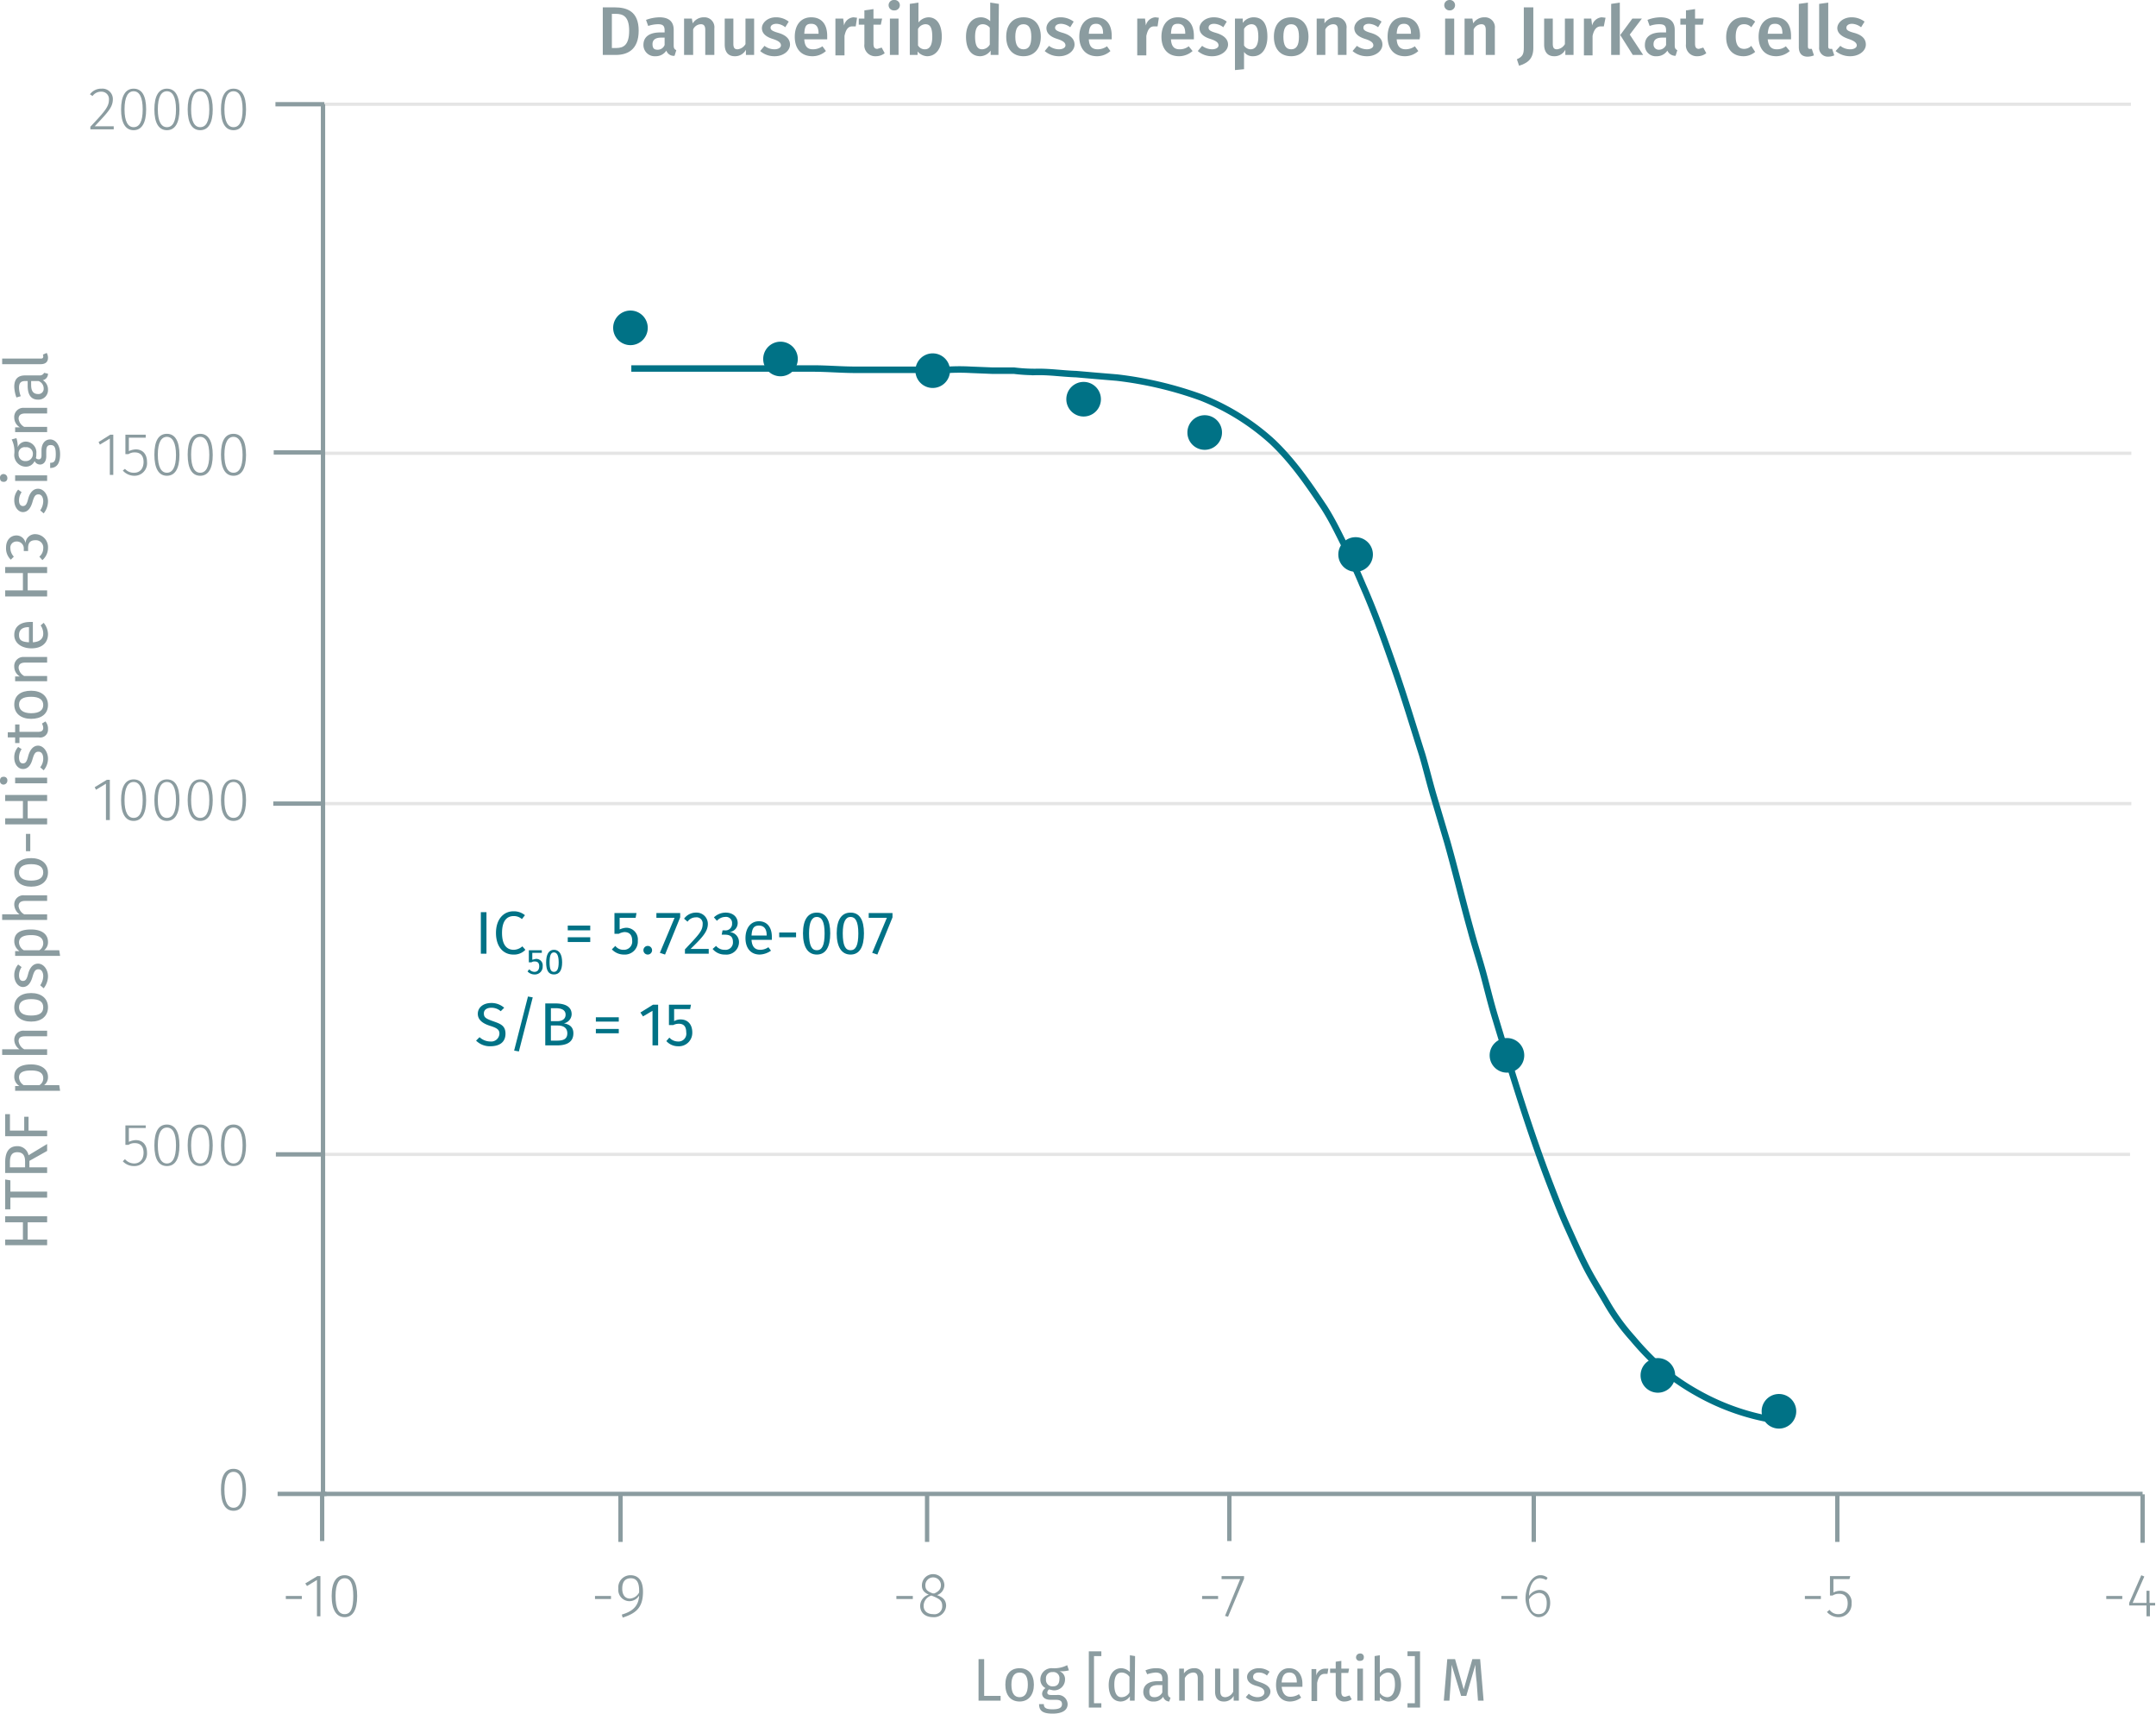 <svg xmlns="http://www.w3.org/2000/svg" xmlns:xlink="http://www.w3.org/1999/xlink" viewBox="0 0 498.6 396.2"><defs><symbol id="_1-deep-blue-circle" data-name="1-deep-blue-circle" viewBox="0 0 8 8"><path d="M8,4A4,4,0,1,1,4,0,4,4,0,0,1,8,4" fill="#007286"/></symbol></defs><title>assay-validation_histone-h3-phospho-s10-5</title><line x1="492.9" y1="185.8" x2="75" y2="185.8" fill="none" stroke="#e5e5e5" stroke-miterlimit="10" stroke-width="0.75"/><line x1="492.9" y1="104.8" x2="75" y2="104.8" fill="none" stroke="#e5e5e5" stroke-miterlimit="10" stroke-width="0.75"/><line x1="492.8" y1="24.1" x2="75" y2="24.1" fill="none" stroke="#e5e5e5" stroke-miterlimit="10" stroke-width="0.75"/><line x1="492.6" y1="266.9" x2="74.8" y2="266.9" fill="none" stroke="#e5e5e5" stroke-miterlimit="10" stroke-width="0.75"/><g style="isolation:isolate"><path d="M148.8,8.5c0,4.5-2.7,5.6-5.3,5.6h-3V3.1h2.7C146.1,3.1,148.8,4,148.8,8.5Zm-6.2,4h1c1.7,0,3-.7,3-4s-1.4-3.9-3.1-3.9h-.9Z" transform="translate(-1.1 -1.4)" fill="#8b9ca0"/><path d="M157.5,13l-.4,1.3a1.8,1.8,0,0,1-1.9-1.2,2.9,2.9,0,0,1-2.5,1.3,2.6,2.6,0,0,1-2.8-2.6c0-1.9,1.4-2.9,3.9-2.9h1V8.4c0-1.1-.5-1.4-1.5-1.4a7.4,7.4,0,0,0-2.3.4L150.5,6a9.4,9.4,0,0,1,3.1-.6c2.3,0,3.3,1.1,3.3,2.9v3.6C156.9,12.6,157.1,12.8,157.5,13Zm-2.7-1.2V10.1H154c-1.3,0-2,.5-2,1.5s.4,1.3,1.2,1.3A1.7,1.7,0,0,0,154.8,11.8Z" transform="translate(-1.1 -1.4)" fill="#8b9ca0"/><path d="M166.3,8v6.1h-2.1V8.3c0-1-.4-1.3-1-1.3a2,2,0,0,0-1.8,1.2v5.9h-2.1V5.7h1.8l.2,1.1a3,3,0,0,1,2.6-1.4A2.3,2.3,0,0,1,166.3,8Z" transform="translate(-1.1 -1.4)" fill="#8b9ca0"/><path d="M173.6,14.1V12.9a2.8,2.8,0,0,1-2.6,1.5c-1.5,0-2.3-1-2.3-2.7v-6h2v5.8c0,1,.3,1.3,1,1.3a2.4,2.4,0,0,0,1.8-1.2V5.7h2v8.4Z" transform="translate(-1.1 -1.4)" fill="#8b9ca0"/><path d="M183.5,6.4l-.8,1.3a3.4,3.4,0,0,0-2-.8c-.9,0-1.4.4-1.4.9s.4.8,1.8,1.2,2.7,1.2,2.7,2.7-1.6,2.7-3.5,2.7a5,5,0,0,1-3.4-1.2l1-1.2a3.8,3.8,0,0,0,2.3.8c.9,0,1.5-.4,1.5-.9s-.3-1-1.9-1.5-2.5-1.3-2.5-2.5,1.3-2.5,3.2-2.5A4.7,4.7,0,0,1,183.5,6.4Z" transform="translate(-1.1 -1.4)" fill="#8b9ca0"/><path d="M192.4,10.5h-5.3c.1,1.8.9,2.3,2,2.3a3.8,3.8,0,0,0,2.2-.7l.8,1.1a4.6,4.6,0,0,1-3.1,1.2c-2.7,0-4.1-1.8-4.1-4.5s1.4-4.5,3.8-4.5,3.7,1.6,3.7,4.3Zm-2-1.4c0-1.4-.5-2.2-1.7-2.2s-1.5.6-1.6,2.3h3.3Z" transform="translate(-1.1 -1.4)" fill="#8b9ca0"/><path d="M199.3,5.5l-.3,2h-.8c-1,0-1.5.8-1.8,2.2v4.5h-2.1V5.7h1.8l.2,1.6a2.4,2.4,0,0,1,2.2-1.9Z" transform="translate(-1.1 -1.4)" fill="#8b9ca0"/><path d="M203.6,14.4a2.5,2.5,0,0,1-2.6-2.8V7.1h-1.3V5.7H201V3.8l2.1-.3V5.7h2l-.3,1.4h-1.7v4.4c0,.9.3,1.2.9,1.2l1-.3.7,1.3A3.3,3.3,0,0,1,203.6,14.4Z" transform="translate(-1.1 -1.4)" fill="#8b9ca0"/><path d="M209.2,2.6a1.2,1.2,0,0,1-1.3,1.2,1.2,1.2,0,0,1-1.3-1.2,1.2,1.2,0,0,1,1.3-1.2A1.2,1.2,0,0,1,209.2,2.6Zm-2.3,11.5V5.7h2v8.4Z" transform="translate(-1.1 -1.4)" fill="#8b9ca0"/><path d="M218.9,9.9c0,2.6-1.3,4.5-3.4,4.5a3.1,3.1,0,0,1-2.2-1.1v.8h-1.8V2.3l2-.3V6.6a3.1,3.1,0,0,1,2.3-1.2C217.7,5.4,218.9,7,218.9,9.9Zm-2.2,0c0-2.3-.6-2.9-1.6-2.9a2,2,0,0,0-1.7,1.1v3.8a1.8,1.8,0,0,0,1.6.9C216,12.8,216.7,12,216.7,9.9Z" transform="translate(-1.1 -1.4)" fill="#8b9ca0"/><path d="M232,14.1h-1.8v-1a3.1,3.1,0,0,1-2.4,1.3c-2.2,0-3.3-1.8-3.3-4.5s1.3-4.5,3.5-4.5a3.1,3.1,0,0,1,2.1.9V2l2,.3Zm-2-2.4V7.8a2.1,2.1,0,0,0-1.6-.8c-1.1,0-1.8.8-1.8,2.9s.6,2.9,1.6,2.9A2.1,2.1,0,0,0,230,11.7Z" transform="translate(-1.1 -1.4)" fill="#8b9ca0"/><path d="M241.8,9.9c0,2.7-1.5,4.5-4,4.5s-4-1.7-4-4.5,1.5-4.5,4-4.5S241.8,7.1,241.8,9.9Zm-5.9,0c0,2,.7,2.9,1.9,2.9s1.8-.9,1.8-2.9S239,7,237.8,7,235.9,7.9,235.9,9.9Z" transform="translate(-1.1 -1.4)" fill="#8b9ca0"/><path d="M249.4,6.4l-.8,1.3a3.7,3.7,0,0,0-2.1-.8c-.9,0-1.4.4-1.4.9s.4.8,1.8,1.2,2.7,1.2,2.7,2.7-1.6,2.7-3.5,2.7a5,5,0,0,1-3.4-1.2l1-1.2a3.8,3.8,0,0,0,2.3.8c.9,0,1.5-.4,1.5-.9s-.3-1-1.9-1.5-2.5-1.3-2.5-2.5,1.3-2.5,3.2-2.5A5,5,0,0,1,249.4,6.4Z" transform="translate(-1.1 -1.4)" fill="#8b9ca0"/><path d="M258.2,10.5h-5.3c.1,1.8.9,2.3,2.1,2.3a3.7,3.7,0,0,0,2.1-.7l.8,1.1a4.6,4.6,0,0,1-3.1,1.2c-2.6,0-4.1-1.8-4.1-4.5s1.4-4.5,3.8-4.5,3.7,1.6,3.7,4.3Zm-2-1.4c0-1.4-.5-2.2-1.6-2.2s-1.6.6-1.7,2.3h3.3Z" transform="translate(-1.1 -1.4)" fill="#8b9ca0"/><path d="M269.1,5.5l-.3,2H268c-1,0-1.5.8-1.8,2.2v4.5h-2.1V5.7h1.8l.2,1.6a2.4,2.4,0,0,1,2.2-1.9Z" transform="translate(-1.1 -1.4)" fill="#8b9ca0"/><path d="M277.2,10.5h-5.3c.1,1.8.9,2.3,2,2.3a3.3,3.3,0,0,0,2.1-.7l.9,1.1a4.8,4.8,0,0,1-3.1,1.2c-2.7,0-4.1-1.8-4.1-4.5s1.4-4.5,3.8-4.5,3.7,1.6,3.7,4.3Zm-2-1.4c0-1.4-.5-2.2-1.7-2.2s-1.5.6-1.6,2.3h3.3Z" transform="translate(-1.1 -1.4)" fill="#8b9ca0"/><path d="M284.8,6.4,284,7.7a3.7,3.7,0,0,0-2.1-.8c-.9,0-1.3.4-1.3.9s.3.8,1.7,1.2,2.8,1.2,2.8,2.7-1.7,2.7-3.6,2.7a5,5,0,0,1-3.4-1.2l1-1.2a4,4,0,0,0,2.3.8c.9,0,1.5-.4,1.5-.9s-.3-1-1.9-1.5-2.5-1.3-2.5-2.5,1.3-2.5,3.3-2.5A4.9,4.9,0,0,1,284.8,6.4Z" transform="translate(-1.1 -1.4)" fill="#8b9ca0"/><path d="M294.2,9.9c0,2.6-1.2,4.5-3.3,4.5a2.4,2.4,0,0,1-2.1-1v4l-2.1.2V5.7h1.8v1a3.1,3.1,0,0,1,2.5-1.3C293.3,5.4,294.2,7.2,294.2,9.9Zm-2.1,0c0-2.2-.6-2.9-1.6-2.9a2,2,0,0,0-1.7,1.1v3.8a1.8,1.8,0,0,0,1.5.9C291.4,12.8,292.1,11.9,292.1,9.9Z" transform="translate(-1.1 -1.4)" fill="#8b9ca0"/><path d="M303.7,9.9c0,2.7-1.5,4.5-4,4.5s-4-1.7-4-4.5,1.5-4.5,4-4.5S303.7,7.1,303.7,9.9Zm-5.8,0c0,2,.6,2.9,1.8,2.9s1.8-.9,1.8-2.9S300.9,7,299.7,7,297.9,7.9,297.9,9.9Z" transform="translate(-1.1 -1.4)" fill="#8b9ca0"/><path d="M312.5,8v6.1h-2V8.3c0-1-.4-1.3-1.1-1.3a2.1,2.1,0,0,0-1.8,1.2v5.9h-2V5.7h1.8V6.8a3.1,3.1,0,0,1,2.6-1.4A2.3,2.3,0,0,1,312.5,8Z" transform="translate(-1.1 -1.4)" fill="#8b9ca0"/><path d="M320.6,6.4l-.8,1.3a3.7,3.7,0,0,0-2.1-.8c-.9,0-1.3.4-1.3.9s.3.8,1.7,1.2,2.7,1.2,2.7,2.7-1.6,2.7-3.5,2.7a5,5,0,0,1-3.4-1.2l1-1.2a4,4,0,0,0,2.3.8c.9,0,1.5-.4,1.5-.9s-.3-1-1.9-1.5-2.5-1.3-2.5-2.5,1.3-2.5,3.3-2.5A4.9,4.9,0,0,1,320.6,6.4Z" transform="translate(-1.1 -1.4)" fill="#8b9ca0"/><path d="M329.4,10.5h-5.3c.1,1.8,1,2.3,2.1,2.3a3.7,3.7,0,0,0,2.1-.7l.8,1.1a4.6,4.6,0,0,1-3.1,1.2c-2.6,0-4-1.8-4-4.5s1.3-4.5,3.7-4.5,3.8,1.6,3.8,4.3C329.5,10,329.4,10.3,329.4,10.5Zm-2-1.4c0-1.4-.5-2.2-1.6-2.2s-1.6.6-1.7,2.3h3.3Z" transform="translate(-1.1 -1.4)" fill="#8b9ca0"/><path d="M337.6,2.6a1.2,1.2,0,0,1-1.3,1.2,1.2,1.2,0,0,1-1.2-1.2,1.2,1.2,0,0,1,1.2-1.2A1.2,1.2,0,0,1,337.6,2.6Zm-2.3,11.5V5.7h2.1v8.4Z" transform="translate(-1.1 -1.4)" fill="#8b9ca0"/><path d="M346.8,8v6.1h-2.1V8.3c0-1-.4-1.3-1-1.3a2,2,0,0,0-1.8,1.2v5.9h-2.1V5.7h1.8l.2,1.1a3,3,0,0,1,2.6-1.4A2.3,2.3,0,0,1,346.8,8Z" transform="translate(-1.1 -1.4)" fill="#8b9ca0"/><path d="M352.4,16.6l-.5-1.5c1.4-.6,1.6-1.3,1.6-2.7V3.1h2.2v9.4C355.7,15.1,354.3,16,352.4,16.6Z" transform="translate(-1.1 -1.4)" fill="#8b9ca0"/><path d="M363.1,14.1V12.9a2.8,2.8,0,0,1-2.6,1.5c-1.5,0-2.3-1-2.3-2.7v-6h2v5.8c0,1,.3,1.3,1,1.3a2.4,2.4,0,0,0,1.8-1.2V5.7h2v8.4Z" transform="translate(-1.1 -1.4)" fill="#8b9ca0"/><path d="M372.4,5.5l-.4,2h-.7c-1,0-1.6.8-1.9,2.2v4.5h-2V5.7h1.7l.2,1.6a2.5,2.5,0,0,1,2.2-1.9Z" transform="translate(-1.1 -1.4)" fill="#8b9ca0"/><path d="M373.7,14.1V2.3l2-.3V14.1Zm7.4,0h-2.4l-2.9-4.6,2.8-3.8h2.2L378,9.4Z" transform="translate(-1.1 -1.4)" fill="#8b9ca0"/><path d="M389,13l-.4,1.3a2,2,0,0,1-1.9-1.2,2.9,2.9,0,0,1-2.5,1.3,2.5,2.5,0,0,1-2.7-2.6c0-1.9,1.4-2.9,3.8-2.9h1.1V8.4c0-1.1-.5-1.4-1.6-1.4a6.4,6.4,0,0,0-2.2.4L382.1,6a8.4,8.4,0,0,1,3-.6c2.3,0,3.3,1.1,3.3,2.9v3.6C388.4,12.6,388.6,12.8,389,13Zm-2.6-1.2V10.1h-.9c-1.3,0-2,.5-2,1.5a1.2,1.2,0,0,0,1.2,1.3A1.8,1.8,0,0,0,386.4,11.8Z" transform="translate(-1.1 -1.4)" fill="#8b9ca0"/><path d="M393.6,14.4a2.5,2.5,0,0,1-2.6-2.8V7.1h-1.3V5.7H391V3.8l2.1-.3V5.7h2l-.2,1.4h-1.8v4.4c0,.9.3,1.2.9,1.2l1-.3.7,1.3A3.3,3.3,0,0,1,393.6,14.4Z" transform="translate(-1.1 -1.4)" fill="#8b9ca0"/><path d="M407,6.4l-.9,1.3a2.2,2.2,0,0,0-1.7-.7c-1.2,0-1.9.9-1.9,2.9s.8,2.8,1.9,2.8a2.3,2.3,0,0,0,1.7-.7l.9,1.4a4.1,4.1,0,0,1-2.7,1c-2.5,0-4-1.7-4-4.4s1.5-4.6,4-4.6A3.8,3.8,0,0,1,407,6.4Z" transform="translate(-1.1 -1.4)" fill="#8b9ca0"/><path d="M415.3,10.5h-5.4c.2,1.8,1,2.3,2.1,2.3a3.3,3.3,0,0,0,2.1-.7l.9,1.1a4.8,4.8,0,0,1-3.1,1.2c-2.7,0-4.1-1.8-4.1-4.5s1.4-4.5,3.8-4.5,3.7,1.6,3.7,4.3Zm-2-1.4c0-1.4-.5-2.2-1.7-2.2s-1.5.6-1.7,2.3h3.4Z" transform="translate(-1.1 -1.4)" fill="#8b9ca0"/><path d="M419.6,12.7h.5l.5,1.5a4,4,0,0,1-1.5.3c-1.3,0-2-.8-2-2.2V2.3l2.1-.3V12.1C419.2,12.5,419.3,12.7,419.6,12.7Z" transform="translate(-1.1 -1.4)" fill="#8b9ca0"/><path d="M424.4,12.7h.4l.5,1.5a3.7,3.7,0,0,1-1.5.3,2,2,0,0,1-2-2.2V2.3l2.1-.3V12.1C423.9,12.5,424,12.7,424.4,12.7Z" transform="translate(-1.1 -1.4)" fill="#8b9ca0"/><path d="M432.3,6.4l-.8,1.3a3.7,3.7,0,0,0-2.1-.8c-.8,0-1.3.4-1.3.9s.3.8,1.8,1.2,2.7,1.2,2.7,2.7-1.6,2.7-3.6,2.7a5.2,5.2,0,0,1-3.4-1.2l1.1-1.2a3.6,3.6,0,0,0,2.3.8c.9,0,1.5-.4,1.5-.9s-.4-1-1.9-1.5S426,9.1,426,7.9s1.3-2.5,3.3-2.5A4.9,4.9,0,0,1,432.3,6.4Z" transform="translate(-1.1 -1.4)" fill="#8b9ca0"/></g><g style="isolation:isolate"><path d="M70.9,370.4v.7H67.2v-.7Z" transform="translate(-1.1 -1.4)" fill="#8b9ca0"/><path d="M74.4,375.1v-8.4l-2.3,1.4-.4-.6,2.8-1.7h.7v9.3Z" transform="translate(-1.1 -1.4)" fill="#8b9ca0"/><path d="M83.7,370.4c0,3.2-1,4.9-2.9,4.9s-3-1.7-3-4.9,1.1-4.8,3-4.8S83.7,367.3,83.7,370.4Zm-5,0c0,2.9.7,4.2,2.1,4.2s2-1.3,2-4.2-.7-4.1-2-4.1S78.7,367.6,78.7,370.4Z" transform="translate(-1.1 -1.4)" fill="#8b9ca0"/></g><g style="isolation:isolate"><path d="M142.4,370.4v.7h-3.7v-.7Z" transform="translate(-1.1 -1.4)" fill="#8b9ca0"/><path d="M149.8,369.4c0,3.7-1.6,5-4.7,6l-.2-.7c2.4-.7,3.9-1.9,4-4.4a2.6,2.6,0,0,1-2.3,1.3,2.6,2.6,0,0,1-2.5-2.9,2.8,2.8,0,0,1,2.8-3.1C148.9,365.6,149.8,367.1,149.8,369.4Zm-.9.2c.1-2.2-.5-3.3-1.9-3.3s-2,.9-2,2.4.7,2.3,1.8,2.3A2.6,2.6,0,0,0,148.9,369.6Z" transform="translate(-1.1 -1.4)" fill="#8b9ca0"/></g><g style="isolation:isolate"><path d="M212.2,370.4v.7h-3.8v-.7Z" transform="translate(-1.1 -1.4)" fill="#8b9ca0"/><path d="M219.9,372.7a2.8,2.8,0,0,1-3,2.6c-1.9,0-3-1.1-3-2.6a2.7,2.7,0,0,1,2-2.6c-1.1-.5-1.6-1.1-1.6-2.1a2.6,2.6,0,0,1,5.2-.1,2.5,2.5,0,0,1-1.7,2.3C219.2,370.7,219.9,371.4,219.9,372.7Zm-.9,0c0-1.2-.6-1.6-2-2.2l-.5-.2a2.5,2.5,0,0,0-1.8,2.4c0,1.2.9,1.9,2.2,1.9A1.8,1.8,0,0,0,219,372.7Zm-2.2-2.9h.4c1.1-.5,1.5-1.1,1.5-1.9a1.8,1.8,0,0,0-3.6,0C215.1,368.9,215.5,369.3,216.8,369.8Z" transform="translate(-1.1 -1.4)" fill="#8b9ca0"/></g><g style="isolation:isolate"><path d="M282.8,370.4v.7h-3.7v-.7Z" transform="translate(-1.1 -1.4)" fill="#8b9ca0"/><path d="M285.1,375.2l-.7-.2,3.5-8.5h-4.3v-.7h5.2v.6Z" transform="translate(-1.1 -1.4)" fill="#8b9ca0"/></g><g style="isolation:isolate"><path d="M352,370.4v.7h-3.7v-.7Z" transform="translate(-1.1 -1.4)" fill="#8b9ca0"/><path d="M359.6,372c0,2-1.2,3.3-2.7,3.3s-3-2-3-4.4,1.3-5.3,3.4-5.3a2.5,2.5,0,0,1,1.7.6l-.3.5a3.7,3.7,0,0,0-1.4-.4c-1.6,0-2.5,1.7-2.6,4.1a3,3,0,0,1,2.4-1.4C358.5,369,359.6,370,359.6,372Zm-.8,0c0-1.6-.8-2.3-1.8-2.3a2.9,2.9,0,0,0-2.3,1.5c.1,2.1.7,3.4,2.2,3.4S358.8,373.5,358.8,372Z" transform="translate(-1.1 -1.4)" fill="#8b9ca0"/></g><g style="isolation:isolate"><path d="M422.2,370.4v.7h-3.7v-.7Z" transform="translate(-1.1 -1.4)" fill="#8b9ca0"/><path d="M425.1,366.5v3.1a3.4,3.4,0,0,1,1.6-.4,2.6,2.6,0,0,1,2.6,2.9,3,3,0,0,1-3,3.2,3.6,3.6,0,0,1-2.7-1.2l.6-.5a2.4,2.4,0,0,0,2.1,1c1.3,0,2.1-1,2.1-2.5s-.8-2.2-1.9-2.2a2.7,2.7,0,0,0-1.6.4h-.6v-4.5H429l-.2.7Z" transform="translate(-1.1 -1.4)" fill="#8b9ca0"/></g><g style="isolation:isolate"><path d="M491.9,370.4v.7h-3.7v-.7Z" transform="translate(-1.1 -1.4)" fill="#8b9ca0"/><path d="M498.3,372.6v2.5h-.8v-2.5h-4V372l2.8-6.4.7.3-2.7,6.1h3.2v-2.8h.7V372h1.3v.6Z" transform="translate(-1.1 -1.4)" fill="#8b9ca0"/></g><g style="isolation:isolate"><path d="M58,345.8c0,3.2-1,4.9-2.9,4.9s-2.9-1.7-2.9-4.9,1-4.8,2.9-4.8S58,342.7,58,345.8Zm-5,0c0,2.9.8,4.2,2.1,4.2s2.1-1.3,2.1-4.2-.8-4.1-2.1-4.1S53,343,53,345.8Z" transform="translate(-1.1 -1.4)" fill="#8b9ca0"/></g><g style="isolation:isolate"><path d="M30.9,262.2v3.2a4.2,4.2,0,0,1,1.6-.4c1.6,0,2.6,1.1,2.6,2.9a2.9,2.9,0,0,1-3,3.1,3.5,3.5,0,0,1-2.6-1.1l.5-.5a2.8,2.8,0,0,0,2.1,1c1.4,0,2.2-1,2.2-2.5s-.8-2.2-2-2.2a2.6,2.6,0,0,0-1.5.4h-.7v-4.5h4.7v.6Z" transform="translate(-1.1 -1.4)" fill="#8b9ca0"/><path d="M42.6,266.2c0,3.2-1,4.8-2.9,4.8s-2.9-1.6-2.9-4.8,1-4.8,2.9-4.8S42.6,263.1,42.6,266.2Zm-5,0c0,2.9.8,4.2,2.1,4.2s2.1-1.3,2.1-4.2-.8-4.1-2.1-4.1S37.6,263.4,37.6,266.2Z" transform="translate(-1.1 -1.4)" fill="#8b9ca0"/><path d="M50.3,266.2c0,3.2-1,4.8-2.9,4.8s-2.9-1.6-2.9-4.8,1-4.8,2.9-4.8S50.3,263.1,50.3,266.2Zm-5,0c0,2.9.8,4.2,2.1,4.2s2.1-1.3,2.1-4.2-.8-4.1-2.1-4.1S45.3,263.4,45.3,266.2Z" transform="translate(-1.1 -1.4)" fill="#8b9ca0"/><path d="M58,266.2c0,3.2-1,4.8-2.9,4.8s-2.9-1.6-2.9-4.8,1-4.8,2.9-4.8S58,263.1,58,266.2Zm-5,0c0,2.9.8,4.2,2.1,4.2s2.1-1.3,2.1-4.2-.8-4.1-2.1-4.1S53,263.4,53,266.2Z" transform="translate(-1.1 -1.4)" fill="#8b9ca0"/></g><g style="isolation:isolate"><path d="M25.6,191v-8.4L23.3,184l-.3-.6,2.8-1.7h.7V191Z" transform="translate(-1.1 -1.4)" fill="#8b9ca0"/><path d="M34.9,186.4c0,3.1-1,4.8-2.9,4.8s-2.9-1.7-2.9-4.8,1-4.8,2.9-4.8S34.9,183.2,34.9,186.4Zm-5,0c0,2.8.8,4.1,2.1,4.1s2.1-1.2,2.1-4.1-.8-4.2-2.1-4.2S29.9,183.5,29.9,186.4Z" transform="translate(-1.1 -1.4)" fill="#8b9ca0"/><path d="M42.6,186.4c0,3.1-1,4.8-2.9,4.8s-2.9-1.7-2.9-4.8,1-4.8,2.9-4.8S42.6,183.2,42.6,186.4Zm-5,0c0,2.8.8,4.1,2.1,4.1s2.1-1.2,2.1-4.1-.8-4.2-2.1-4.2S37.6,183.5,37.6,186.4Z" transform="translate(-1.1 -1.4)" fill="#8b9ca0"/><path d="M50.3,186.4c0,3.1-1,4.8-2.9,4.8s-2.9-1.7-2.9-4.8,1-4.8,2.9-4.8S50.3,183.2,50.3,186.4Zm-5,0c0,2.8.8,4.1,2.1,4.1s2.1-1.2,2.1-4.1-.8-4.2-2.1-4.2S45.3,183.5,45.3,186.4Z" transform="translate(-1.1 -1.4)" fill="#8b9ca0"/><path d="M58,186.4c0,3.1-1,4.8-2.9,4.8s-2.9-1.7-2.9-4.8,1-4.8,2.9-4.8S58,183.2,58,186.4Zm-5,0c0,2.8.8,4.1,2.1,4.1s2.1-1.2,2.1-4.1-.8-4.2-2.1-4.2S53,183.5,53,186.4Z" transform="translate(-1.1 -1.4)" fill="#8b9ca0"/></g><g style="isolation:isolate"><path d="M26.5,111.2v-8.4l-2.3,1.4-.3-.6,2.7-1.7h.7v9.3Z" transform="translate(-1.1 -1.4)" fill="#8b9ca0"/><path d="M30.9,102.6v3.1a4.2,4.2,0,0,1,1.6-.4c1.6,0,2.6,1.1,2.6,2.9a2.9,2.9,0,0,1-3,3.2,3.6,3.6,0,0,1-2.6-1.2l.5-.4a2.7,2.7,0,0,0,2.1.9c1.4,0,2.2-1,2.2-2.5s-.8-2.2-2-2.2a2.6,2.6,0,0,0-1.5.4h-.7v-4.5h4.7v.7Z" transform="translate(-1.1 -1.4)" fill="#8b9ca0"/><path d="M42.6,106.6c0,3.1-1,4.8-2.9,4.8s-2.9-1.7-2.9-4.9,1-4.8,2.9-4.8S42.6,103.4,42.6,106.6Zm-5-.1c0,2.9.8,4.2,2.1,4.2s2.1-1.3,2.1-4.1-.8-4.2-2.1-4.2S37.6,103.7,37.6,106.5Z" transform="translate(-1.1 -1.4)" fill="#8b9ca0"/><path d="M50.3,106.6c0,3.1-1,4.8-2.9,4.8s-2.9-1.7-2.9-4.9,1-4.8,2.9-4.8S50.3,103.4,50.3,106.6Zm-5-.1c0,2.9.8,4.2,2.1,4.2s2.1-1.3,2.1-4.1-.8-4.2-2.1-4.2S45.3,103.7,45.3,106.5Z" transform="translate(-1.1 -1.4)" fill="#8b9ca0"/><path d="M58,106.6c0,3.1-1,4.8-2.9,4.8s-2.9-1.7-2.9-4.9,1-4.8,2.9-4.8S58,103.4,58,106.6Zm-5-.1c0,2.9.8,4.2,2.1,4.2s2.1-1.3,2.1-4.1-.8-4.2-2.1-4.2S53,103.7,53,106.5Z" transform="translate(-1.1 -1.4)" fill="#8b9ca0"/></g><g style="isolation:isolate"><path d="M27.2,24.3c0,1.9-1.1,3-4.2,6.3h4.4v.7H22v-.6c3.5-3.7,4.3-4.7,4.3-6.3a1.7,1.7,0,0,0-1.7-1.8,2.4,2.4,0,0,0-2.1,1l-.6-.4a3.2,3.2,0,0,1,2.7-1.3A2.4,2.4,0,0,1,27.2,24.3Z" transform="translate(-1.1 -1.4)" fill="#8b9ca0"/><path d="M34.9,26.7c0,3.1-1,4.8-2.9,4.8s-2.9-1.7-2.9-4.8,1-4.8,2.9-4.8S34.9,23.5,34.9,26.7Zm-5,0c0,2.8.8,4.1,2.1,4.1s2.1-1.2,2.1-4.1-.8-4.2-2.1-4.2S29.9,23.8,29.9,26.7Z" transform="translate(-1.1 -1.4)" fill="#8b9ca0"/><path d="M42.6,26.7c0,3.1-1,4.8-2.9,4.8s-2.9-1.7-2.9-4.8,1-4.8,2.9-4.8S42.6,23.5,42.6,26.7Zm-5,0c0,2.8.8,4.1,2.1,4.1s2.1-1.2,2.1-4.1-.8-4.2-2.1-4.2S37.6,23.8,37.6,26.7Z" transform="translate(-1.1 -1.4)" fill="#8b9ca0"/><path d="M50.3,26.7c0,3.1-1,4.8-2.9,4.8s-2.9-1.7-2.9-4.8,1-4.8,2.9-4.8S50.3,23.5,50.3,26.7Zm-5,0c0,2.8.8,4.1,2.1,4.1s2.1-1.2,2.1-4.1-.8-4.2-2.1-4.2S45.3,23.8,45.3,26.7Z" transform="translate(-1.1 -1.4)" fill="#8b9ca0"/><path d="M58,26.7c0,3.1-1,4.8-2.9,4.8s-2.9-1.7-2.9-4.8,1-4.8,2.9-4.8S58,23.5,58,26.7Zm-5,0c0,2.8.8,4.1,2.1,4.1s2.1-1.2,2.1-4.1-.8-4.2-2.1-4.2S53,23.8,53,26.7Z" transform="translate(-1.1 -1.4)" fill="#8b9ca0"/></g><path d="M412.6,329.9a53.6,53.6,0,0,1-18.9-6.4,55,55,0,0,1-8.1-5.5,66.2,66.2,0,0,1-6.9-7.1,48.5,48.5,0,0,1-5.8-7.9c-1.6-2.8-3.4-5.6-4.9-8.5s-3-6.3-4.4-9.4-2.6-6.2-3.8-9.3c-5-12.9-9-26.2-13-39.4-1-3.3-1.8-6.7-2.7-10s-2-6.6-2.9-10c-1.9-6.8-3.5-13.6-5.4-20.3l-3-10.1c-1-3.3-1.8-6.7-2.8-10.1-2.1-6.6-4.1-13.3-6.4-19.9s-4.6-13.1-7.4-19.4c-1.3-3.1-2.7-6.2-4.2-9.2s-2.9-5.9-4.7-8.7c-3.6-5.4-7.3-10.8-12.1-15.3a53.7,53.7,0,0,0-16.3-10.1,86.5,86.5,0,0,0-19.5-4.6l-4.8-.4-4.6-.4c-3.2-.1-6.3-.6-9.5-.5a39.1,39.1,0,0,1-4.9-.3h-5l-5-.2a45.1,45.1,0,0,0-5.2,0H199c-3.3,0-6.6-.3-9.9-.3h-42" transform="translate(-1.1 -1.4)" fill="none" stroke="#007286" stroke-miterlimit="10" stroke-width="1.5"/><g style="isolation:isolate"><path d="M112.3,221.9v-9.6h1.3v9.6Z" transform="translate(-1.1 -1.4)" fill="#007286"/><path d="M122.5,213l-.7.9a2.8,2.8,0,0,0-1.9-.7c-1.5,0-2.7,1-2.7,3.9s1.2,3.9,2.7,3.9a3.1,3.1,0,0,0,2-.8l.7.8a3.6,3.6,0,0,1-2.8,1.1c-2.3,0-4-1.8-4-5s1.8-5,4-5A4,4,0,0,1,122.5,213Z" transform="translate(-1.1 -1.4)" fill="#007286"/></g><g style="isolation:isolate"><path d="M124.2,221.7v1.6l.8-.2a1.5,1.5,0,0,1,1.6,1.7,1.8,1.8,0,0,1-1.9,1.9,2.2,2.2,0,0,1-1.6-.7l.4-.5a1.6,1.6,0,0,0,1.2.6c.7,0,1.1-.5,1.1-1.3s-.4-1.1-1-1.1a1.2,1.2,0,0,0-.8.2h-.6v-2.8h3v.6Z" transform="translate(-1.1 -1.4)" fill="#007286"/><path d="M131.1,223.9c0,1.8-.6,2.8-1.9,2.8s-1.8-1-1.8-2.8.6-2.9,1.8-2.9S131.1,222,131.1,223.9Zm-2.9,0c0,1.6.3,2.2,1,2.2s1.1-.6,1.1-2.2-.4-2.3-1.1-2.3S128.2,222.3,128.2,223.9Z" transform="translate(-1.1 -1.4)" fill="#007286"/></g><g style="isolation:isolate"><path d="M137.6,215.4v1.1h-5.2v-1.1Zm0,2.7v1.1h-5.2v-1.1Z" transform="translate(-1.1 -1.4)" fill="#007286"/><path d="M144.4,213.6v2.7a4.2,4.2,0,0,1,1.5-.4,2.7,2.7,0,0,1,2.7,3,3,3,0,0,1-3.2,3.2,3.8,3.8,0,0,1-2.8-1.2l.8-.8a2.3,2.3,0,0,0,1.9.9,1.9,1.9,0,0,0,2-2.1c0-1.5-.8-2-1.8-2a3.3,3.3,0,0,0-1.3.4h-1v-4.8h5.1l-.2,1.1Z" transform="translate(-1.1 -1.4)" fill="#007286"/><path d="M151.9,221.1a1,1,0,0,1-2,0,1,1,0,0,1,2,0Z" transform="translate(-1.1 -1.4)" fill="#007286"/><path d="M154.9,222.1l-1.2-.4,3.4-8.1h-4.2v-1.1h5.5v1Z" transform="translate(-1.1 -1.4)" fill="#007286"/><path d="M164.8,215c0,1.7-1.1,3-4,5.8H165v1.1h-5.5v-1c3.3-3.5,4.1-4.3,4.1-5.9a1.4,1.4,0,0,0-1.6-1.5,2.3,2.3,0,0,0-1.9,1l-.8-.7a3.4,3.4,0,0,1,2.8-1.4A2.6,2.6,0,0,1,164.8,215Z" transform="translate(-1.1 -1.4)" fill="#007286"/><path d="M171.7,214.8a2.1,2.1,0,0,1-1.9,2.1,2.3,2.3,0,0,1,2.2,2.3,2.9,2.9,0,0,1-3.2,2.9,3.6,3.6,0,0,1-2.9-1.3l.8-.7a2.5,2.5,0,0,0,2,.9,1.7,1.7,0,0,0,1.9-1.8c0-1.3-.7-1.7-1.9-1.7H168l.2-1h.5a1.5,1.5,0,0,0,1.7-1.6,1.4,1.4,0,0,0-1.6-1.5,2.6,2.6,0,0,0-1.9.9l-.7-.8a4,4,0,0,1,2.7-1.1C170.7,212.4,171.7,213.5,171.7,214.8Z" transform="translate(-1.1 -1.4)" fill="#007286"/><path d="M179.6,218.7h-4.7c.1,1.7.9,2.3,2,2.3a3.3,3.3,0,0,0,1.9-.6l.6.8a4.8,4.8,0,0,1-2.6.9c-2.1,0-3.3-1.5-3.3-3.8s1.2-3.9,3.1-3.9,3,1.4,3,3.6Zm-1.2-1.1c0-1.4-.6-2.2-1.8-2.2s-1.6.7-1.7,2.3h3.5Z" transform="translate(-1.1 -1.4)" fill="#007286"/><path d="M185.2,217v1.1h-3.9V217Z" transform="translate(-1.1 -1.4)" fill="#007286"/><path d="M193.1,217.2c0,3.1-1,4.9-3.1,4.9s-3.2-1.8-3.2-4.9,1.1-4.8,3.2-4.8S193.1,214.1,193.1,217.2Zm-4.9,0c0,2.8.6,3.9,1.8,3.9s1.8-1.1,1.8-3.9-.7-3.8-1.8-3.8S188.2,214.5,188.2,217.2Z" transform="translate(-1.1 -1.4)" fill="#007286"/><path d="M200.9,217.2c0,3.1-1,4.9-3.1,4.9s-3.2-1.8-3.2-4.9,1.1-4.8,3.2-4.8S200.9,214.1,200.9,217.2Zm-4.9,0c0,2.8.6,3.9,1.8,3.9s1.8-1.1,1.8-3.9-.7-3.8-1.8-3.8S196,214.5,196,217.2Z" transform="translate(-1.1 -1.4)" fill="#007286"/><path d="M204,222.1l-1.2-.4,3.4-8.1H202v-1.1h5.5v1Z" transform="translate(-1.1 -1.4)" fill="#007286"/></g><g style="isolation:isolate"><path d="M117.7,234.4l-.8.8a3.2,3.2,0,0,0-2.2-.8c-.9,0-1.7.4-1.7,1.3s.4,1.2,2.1,1.8,2.9,1,2.9,2.9-1.3,2.9-3.5,2.9a4.5,4.5,0,0,1-3.3-1.3l.8-.8a3.7,3.7,0,0,0,2.5,1,1.9,1.9,0,0,0,2.1-1.8c0-.9-.5-1.3-2.1-1.8s-2.9-1.3-2.9-2.8,1.3-2.5,3.1-2.5A4.4,4.4,0,0,1,117.7,234.4Z" transform="translate(-1.1 -1.4)" fill="#007286"/><path d="M121.1,244.5l-1.1-.2,3.2-12.5,1.1.2Z" transform="translate(-1.1 -1.4)" fill="#007286"/><path d="M133.7,240.3c0,2.1-1.6,2.8-3.8,2.8h-2.7v-9.7h2.3c2.4,0,3.8.8,3.8,2.5a2.2,2.2,0,0,1-1.8,2.1C132.6,238.2,133.7,238.7,133.7,240.3Zm-5.2-2.8H130c1.1,0,1.9-.5,1.9-1.5s-.8-1.5-2.3-1.5h-1.1Zm3.8,2.8c0-1.3-1-1.8-2.2-1.8h-1.6V242h1.4C131.3,242,132.3,241.7,132.3,240.3Z" transform="translate(-1.1 -1.4)" fill="#007286"/><path d="M144.2,236.6v1h-5.3v-1Zm0,2.7v1h-5.3v-1Z" transform="translate(-1.1 -1.4)" fill="#007286"/><path d="M152,243.1v-8l-2.2,1.3-.6-.9,2.9-1.8h1.2v9.4Z" transform="translate(-1.1 -1.4)" fill="#007286"/><path d="M157,234.7v2.8a2.8,2.8,0,0,1,1.5-.4c1.6,0,2.7,1.1,2.7,3a3.1,3.1,0,0,1-3.3,3.2,3.6,3.6,0,0,1-2.7-1.2l.7-.8a2.7,2.7,0,0,0,2,.9,1.8,1.8,0,0,0,1.9-2.1c0-1.5-.7-2-1.7-2a2.8,2.8,0,0,0-1.3.3h-1v-4.7h5.1l-.2,1Z" transform="translate(-1.1 -1.4)" fill="#007286"/></g><g style="isolation:isolate"><path d="M232.5,393.5v1.1h-5.1V385h1.3v8.5Z" transform="translate(-1.1 -1.4)" fill="#8b9ca0"/><path d="M240.2,390.9c0,2.3-1.2,3.9-3.3,3.9s-3.3-1.5-3.3-3.9,1.2-3.8,3.3-3.8S240.2,388.6,240.2,390.9Zm-5.2,0c0,2,.7,2.9,1.9,2.9s1.9-.9,1.9-2.9-.7-2.8-1.9-2.8S235,389,235,390.9Z" transform="translate(-1.1 -1.4)" fill="#8b9ca0"/><path d="M246.1,387.8a1.9,1.9,0,0,1,1.3,1.9,2.5,2.5,0,0,1-2.8,2.5l-.9-.2a1,1,0,0,0-.4.7c0,.4.2.6,1,.6h1.2a2.2,2.2,0,0,1,2.5,2.1c0,1.4-1.2,2.2-3.5,2.2s-3.1-.7-3.1-2.2h1.1c0,.8.4,1.2,2,1.2s2.2-.4,2.2-1.2-.6-1-1.5-1H244c-1.3,0-1.9-.7-1.9-1.4a1.6,1.6,0,0,1,.8-1.3,2.2,2.2,0,0,1-1.2-2.1,2.6,2.6,0,0,1,2.8-2.5,6.6,6.6,0,0,0,3.4-.7l.4,1.2A7.2,7.2,0,0,1,246.1,387.8Zm-3.1,1.8a1.5,1.5,0,0,0,1.6,1.7c1,0,1.5-.6,1.5-1.7a1.4,1.4,0,0,0-1.6-1.6A1.4,1.4,0,0,0,243,389.6Z" transform="translate(-1.1 -1.4)" fill="#8b9ca0"/><path d="M254.1,384.3v10.9h1.7v1h-2.9v-13h2.9v1.1Z" transform="translate(-1.1 -1.4)" fill="#8b9ca0"/><path d="M263.5,394.6h-1.1v-1a2.6,2.6,0,0,1-2.1,1.2c-1.8,0-2.8-1.5-2.8-3.8s1.1-3.9,2.9-3.9a2.9,2.9,0,0,1,2,.9v-3.9l1.2.2Zm-1.2-1.9v-3.6a2.2,2.2,0,0,0-1.8-1c-1.1,0-1.7.9-1.7,2.8s.6,2.9,1.6,2.9A2.1,2.1,0,0,0,262.3,392.7Z" transform="translate(-1.1 -1.4)" fill="#8b9ca0"/><path d="M271.8,393.9l-.3.9a1.5,1.5,0,0,1-1.4-1.1,2.5,2.5,0,0,1-2.2,1.1,2.2,2.2,0,0,1-2.4-2.2c0-1.6,1.2-2.5,3.3-2.5h1.1v-.5c0-1.1-.5-1.5-1.6-1.5a8.1,8.1,0,0,0-1.9.4l-.4-.9a6.3,6.3,0,0,1,2.6-.5c1.8,0,2.6.9,2.6,2.4v3.4C271.2,393.5,271.4,393.8,271.8,393.9Zm-1.9-1.2V391h-1c-1.3,0-2,.5-2,1.5s.4,1.3,1.2,1.3A2,2,0,0,0,269.9,392.7Z" transform="translate(-1.1 -1.4)" fill="#8b9ca0"/><path d="M279.4,389.3v5.3h-1.3v-5.1c0-1.1-.4-1.4-1.1-1.4a2.3,2.3,0,0,0-1.9,1.3v5.2h-1.3v-7.4h1.1v1.1a2.8,2.8,0,0,1,2.3-1.2A2,2,0,0,1,279.4,389.3Z" transform="translate(-1.1 -1.4)" fill="#8b9ca0"/><path d="M286.4,394.6v-1.1a2.5,2.5,0,0,1-2.3,1.3c-1.3,0-2-.8-2-2.3v-5.3h1.2v5.2c0,1,.4,1.4,1.2,1.4a2.2,2.2,0,0,0,1.8-1.3v-5.3h1.3v7.4Z" transform="translate(-1.1 -1.4)" fill="#8b9ca0"/><path d="M294.7,387.9l-.6.9a2.8,2.8,0,0,0-1.9-.7c-.8,0-1.3.4-1.3,1s.3.8,1.5,1.2,2.5,1,2.5,2.2-1.4,2.3-2.9,2.3a3.8,3.8,0,0,1-2.8-1l.7-.8a3,3,0,0,0,2,.8c1,0,1.6-.5,1.6-1.1s-.3-1.1-1.8-1.5-2.2-1.1-2.2-2.1,1.1-2,2.7-2A4.1,4.1,0,0,1,294.7,387.9Z" transform="translate(-1.1 -1.4)" fill="#8b9ca0"/><path d="M302.3,391.4h-4.8c.2,1.7,1,2.3,2,2.3a3.6,3.6,0,0,0,2-.6l.5.8a4.3,4.3,0,0,1-2.6.9c-2,0-3.2-1.5-3.2-3.8s1.1-3.9,3-3.9,3.1,1.4,3.1,3.6Zm-1.3-1.1c0-1.4-.6-2.2-1.7-2.2s-1.7.7-1.8,2.3H301Z" transform="translate(-1.1 -1.4)" fill="#8b9ca0"/><path d="M308.3,387.2l-.2,1.2h-.6c-1,0-1.5.7-1.8,2.1v4.2h-1.3v-7.4h1.1v1.5a2.1,2.1,0,0,1,2-1.6Z" transform="translate(-1.1 -1.4)" fill="#8b9ca0"/><path d="M312,394.8a1.9,1.9,0,0,1-2-2.1v-4.5h-1.3v-1H310v-1.6l1.3-.2v1.8h1.8l-.2,1h-1.6v4.4c0,.8.3,1.1.9,1.1l1-.3.5.9A3.1,3.1,0,0,1,312,394.8Z" transform="translate(-1.1 -1.4)" fill="#8b9ca0"/><path d="M316.5,384.6c0,.5-.3.8-.9.8a.8.8,0,0,1-.9-.8.9.9,0,0,1,.9-.9A.8.8,0,0,1,316.5,384.6Zm-1.5,10v-7.4h1.3v7.4Z" transform="translate(-1.1 -1.4)" fill="#8b9ca0"/><path d="M325.1,390.9c0,2.3-1.1,3.9-2.9,3.9a2.6,2.6,0,0,1-2-1v.8H319V384.3l1.2-.2v4.1a2.5,2.5,0,0,1,2.1-1.1C324,387.1,325.1,388.5,325.1,390.9Zm-1.4,0c0-2.1-.7-2.8-1.7-2.8a2.5,2.5,0,0,0-1.8,1.1v3.6a2.1,2.1,0,0,0,1.7,1C322.9,393.8,323.7,392.9,323.7,390.9Z" transform="translate(-1.1 -1.4)" fill="#8b9ca0"/><path d="M326.6,396.2v-1h1.7V384.3h-1.7v-1.1h2.9v13Z" transform="translate(-1.1 -1.4)" fill="#8b9ca0"/><path d="M342.9,394.6l-.3-4.3a35.8,35.8,0,0,1-.3-4l-2.1,7.2H339l-2.2-7.2c0,1.1-.1,2.6-.2,4.1l-.3,4.2H335l.8-9.6h1.8l2,7,2-7h1.8l.8,9.6Z" transform="translate(-1.1 -1.4)" fill="#8b9ca0"/></g><g style="isolation:isolate"><path d="M7.5,288H12v1.3H2.3V288H6.4v-4H2.3v-1.4H12V284H7.5Z" transform="translate(-1.1 -1.4)" fill="#8b9ca0"/><path d="M3.5,276.9H12v1.4H3.5V281H2.3v-6.9l1.2.2Z" transform="translate(-1.1 -1.4)" fill="#8b9ca0"/><path d="M7.9,271.3H12v1.3H2.3v-2.5c0-2.5,1-3.7,2.8-3.7a2.6,2.6,0,0,1,2.6,2.1l4.3-2.6v1.6l-4.1,2.3Zm-2.8-3.5c-1.2,0-1.7.7-1.7,2.3v1.2H6.9v-1.4C6.9,268.6,6.4,267.8,5.1,267.8Z" transform="translate(-1.1 -1.4)" fill="#8b9ca0"/><path d="M3.4,262.8H6.7v-3.2h1v3.2H12v1.3H2.3V259H3.4Z" transform="translate(-1.1 -1.4)" fill="#8b9ca0"/><path d="M8.3,247.5c2.2,0,3.9,1,3.9,2.9a2.3,2.3,0,0,1-.9,1.9h3.5l.2,1.3H4.6v-1.1h1a2.5,2.5,0,0,1-1.2-2.2C4.4,248.3,6,247.5,8.3,247.5Zm0,1.4c-1.9,0-2.8.5-2.8,1.6a2.2,2.2,0,0,0,1.1,1.8h3.6a1.8,1.8,0,0,0,.9-1.6C11.1,249.5,10.2,248.9,8.3,248.9Z" transform="translate(-1.1 -1.4)" fill="#8b9ca0"/><path d="M6.7,239.7H12V241H6.9c-1.1,0-1.5.4-1.5,1.1A2.5,2.5,0,0,0,6.7,244H12v1.3H1.6V244H5.6a2.7,2.7,0,0,1-1.2-2.2A2.1,2.1,0,0,1,6.7,239.7Z" transform="translate(-1.1 -1.4)" fill="#8b9ca0"/><path d="M8.3,231c2.3,0,3.9,1.2,3.9,3.3s-1.6,3.3-3.9,3.3-3.9-1.2-3.9-3.3S5.9,231,8.3,231Zm0,5.2c1.9,0,2.8-.6,2.8-1.9s-.9-1.9-2.8-1.9-2.8.7-2.8,1.9S6.4,236.2,8.3,236.2Z" transform="translate(-1.1 -1.4)" fill="#8b9ca0"/><path d="M5.3,224.4l.8.6a3.3,3.3,0,0,0-.6,1.9c0,.8.3,1.3.9,1.3s.9-.4,1.2-1.6,1-2.4,2.3-2.4,2.3,1.4,2.3,2.9a4.5,4.5,0,0,1-1,2.8l-.8-.7a3.8,3.8,0,0,0,.7-2.1c0-.9-.4-1.6-1.1-1.6s-1,.4-1.4,1.8-1.1,2.3-2.2,2.3-2-1.2-2-2.7A3.7,3.7,0,0,1,5.3,224.4Z" transform="translate(-1.1 -1.4)" fill="#8b9ca0"/><path d="M8.3,216.3c2.2,0,3.9.9,3.9,2.9a2.3,2.3,0,0,1-.9,1.9h3.5l.2,1.3H4.6v-1.1h1A2.8,2.8,0,0,1,4.4,219C4.4,217,6,216.3,8.3,216.3Zm0,1.3c-1.9,0-2.8.6-2.8,1.7a2.2,2.2,0,0,0,1.1,1.8h3.6a1.9,1.9,0,0,0,.9-1.6C11.1,218.3,10.2,217.6,8.3,217.6Z" transform="translate(-1.1 -1.4)" fill="#8b9ca0"/><path d="M6.7,208.4H12v1.3H6.9c-1.1,0-1.5.5-1.5,1.2a2.5,2.5,0,0,0,1.3,1.9H12v1.3H1.6v-1.3H5.6a2.9,2.9,0,0,1-1.2-2.2A2.1,2.1,0,0,1,6.7,208.4Z" transform="translate(-1.1 -1.4)" fill="#8b9ca0"/><path d="M8.3,199.8c2.3,0,3.9,1.2,3.9,3.3s-1.6,3.3-3.9,3.3-3.9-1.2-3.9-3.3S5.9,199.8,8.3,199.8Zm0,5.2c1.9,0,2.8-.7,2.8-1.9s-.9-1.9-2.8-1.9-2.8.7-2.8,1.9S6.4,205,8.3,205Z" transform="translate(-1.1 -1.4)" fill="#8b9ca0"/><path d="M7.1,194.2h1v4h-1Z" transform="translate(-1.1 -1.4)" fill="#8b9ca0"/><path d="M7.5,190.6H12V192H2.3v-1.4H6.4v-4H2.3v-1.4H12v1.4H7.5Z" transform="translate(-1.1 -1.4)" fill="#8b9ca0"/><path d="M1.9,181a.8.8,0,0,1,.9.9.9.9,0,0,1-.9.9.8.8,0,0,1-.8-.9C1.1,181.3,1.4,181,1.9,181ZM12,182.5H4.6v-1.3H12Z" transform="translate(-1.1 -1.4)" fill="#8b9ca0"/><path d="M5.3,174.1l.8.5a3.5,3.5,0,0,0-.6,1.9c0,.9.3,1.4.9,1.4s.9-.4,1.2-1.6,1-2.5,2.3-2.5,2.3,1.5,2.3,3a4.2,4.2,0,0,1-1,2.7l-.8-.7a3.2,3.2,0,0,0,.7-2c0-1-.4-1.6-1.1-1.6s-1,.4-1.4,1.8-1.1,2.2-2.2,2.2-2-1.1-2-2.6A3.5,3.5,0,0,1,5.3,174.1Z" transform="translate(-1.1 -1.4)" fill="#8b9ca0"/><path d="M12.2,170a1.8,1.8,0,0,1-2.1,1.9H5.6v1.3h-1v-1.3H2.9v-1.2H4.6v-1.8h1v1.7H10c.7,0,1.1-.3,1.1-.9a2.2,2.2,0,0,0-.3-1l.8-.5A2.5,2.5,0,0,1,12.2,170Z" transform="translate(-1.1 -1.4)" fill="#8b9ca0"/><path d="M8.3,161.1c2.3,0,3.9,1.2,3.9,3.3s-1.6,3.2-3.9,3.2-3.9-1.2-3.9-3.3S5.9,161.1,8.3,161.1Zm0,5.2c1.9,0,2.8-.7,2.8-1.9s-.9-1.9-2.8-1.9-2.8.6-2.8,1.8S6.4,166.3,8.3,166.3Z" transform="translate(-1.1 -1.4)" fill="#8b9ca0"/><path d="M6.7,153.3H12v1.3H6.9c-1.1,0-1.5.5-1.5,1.2a2.5,2.5,0,0,0,1.3,1.9H12v1.2H4.6v-1.1H5.7a2.6,2.6,0,0,1-1.3-2.2A2.1,2.1,0,0,1,6.7,153.3Z" transform="translate(-1.1 -1.4)" fill="#8b9ca0"/><path d="M8.7,145.2v4.7c1.7-.1,2.4-.9,2.4-2a3.3,3.3,0,0,0-.6-1.9l.7-.6a4.2,4.2,0,0,1,1,2.6c0,2.1-1.5,3.3-3.8,3.3s-4-1.2-4-3.1,1.4-3,3.7-3Zm-1,1.2c-1.4,0-2.2.6-2.2,1.8s.6,1.6,2.3,1.7v-3.5Z" transform="translate(-1.1 -1.4)" fill="#8b9ca0"/><path d="M7.5,137.9H12v1.4H2.3v-1.4H6.4v-4H2.3v-1.4H12v1.4H7.5Z" transform="translate(-1.1 -1.4)" fill="#8b9ca0"/><path d="M4.9,125.2A2.1,2.1,0,0,1,7,127a2.2,2.2,0,0,1,2.3-2.1,3,3,0,0,1,2.9,3.2,3.7,3.7,0,0,1-1.3,2.8l-.7-.8a2.5,2.5,0,0,0,.9-1.9,1.7,1.7,0,0,0-1.8-1.9c-1.3,0-1.7.7-1.7,1.8v.7h-1v-.5a1.6,1.6,0,0,0-1.7-1.7,1.4,1.4,0,0,0-1.4,1.6,2.9,2.9,0,0,0,.8,1.9l-.7.7A3.6,3.6,0,0,1,2.5,128C2.5,126.2,3.6,125.2,4.9,125.2Z" transform="translate(-1.1 -1.4)" fill="#8b9ca0"/><path d="M5.3,114.6l.8.6a3.3,3.3,0,0,0-.6,1.9c0,.8.3,1.3.9,1.3s.9-.4,1.2-1.6,1-2.4,2.3-2.4,2.3,1.4,2.3,2.9a4.5,4.5,0,0,1-1,2.8l-.8-.7a3.8,3.8,0,0,0,.7-2.1c0-.9-.4-1.6-1.1-1.6s-1,.4-1.4,1.8-1.1,2.3-2.2,2.3-2-1.2-2-2.7A3.7,3.7,0,0,1,5.3,114.6Z" transform="translate(-1.1 -1.4)" fill="#8b9ca0"/><path d="M1.9,111a.9.9,0,0,1,.9.9.8.8,0,0,1-.9.9c-.5,0-.8-.3-.8-.9A.8.8,0,0,1,1.9,111ZM12,112.6H4.6v-1.3H12Z" transform="translate(-1.1 -1.4)" fill="#8b9ca0"/><path d="M5.2,104.8A2,2,0,0,1,7,103.5a2.5,2.5,0,0,1,2.5,2.8,3.1,3.1,0,0,1-.1,1,.8.8,0,0,0,.7.3c.3,0,.6-.2.6-.9v-1.2c0-1.5.8-2.5,2-2.5s2.3,1.2,2.3,3.4-.8,3.2-2.3,3.2v-1.2c.9,0,1.3-.3,1.3-2s-.4-2.1-1.2-2.1-1,.5-1,1.5v1.1c0,1.3-.7,1.9-1.4,1.9a1.4,1.4,0,0,1-1.3-.8A2.2,2.2,0,0,1,7,109.3a2.7,2.7,0,0,1-2.6-2.9,6.1,6.1,0,0,0-.6-3.4l1.1-.3A6.6,6.6,0,0,1,5.2,104.8ZM7,108a1.6,1.6,0,0,0,1.7-1.6A1.5,1.5,0,0,0,7,104.8a1.4,1.4,0,0,0-1.6,1.6A1.5,1.5,0,0,0,7,108Z" transform="translate(-1.1 -1.4)" fill="#8b9ca0"/><path d="M6.7,95.7H12V97H6.9c-1.1,0-1.5.5-1.5,1.2a2.5,2.5,0,0,0,1.3,1.9H12v1.2H4.6v-1.1H5.7a2.6,2.6,0,0,1-1.3-2.2A2.1,2.1,0,0,1,6.7,95.7Z" transform="translate(-1.1 -1.4)" fill="#8b9ca0"/><path d="M11.3,87.6l.9.2A1.5,1.5,0,0,1,11,89.3a2.5,2.5,0,0,1,1.2,2.2,2.2,2.2,0,0,1-2.3,2.3c-1.6,0-2.4-1.1-2.4-3.2V89.5H6.9c-1,0-1.4.5-1.4,1.5a5.8,5.8,0,0,0,.4,2l-1,.3a7.9,7.9,0,0,1-.5-2.5c0-1.8.9-2.6,2.5-2.6h3.4A1.1,1.1,0,0,0,11.3,87.6ZM10,89.5H8.3v.9c0,1.4.5,2.1,1.6,2.1a1.2,1.2,0,0,0,1.3-1.3A1.8,1.8,0,0,0,10,89.5Z" transform="translate(-1.1 -1.4)" fill="#8b9ca0"/><path d="M11.1,83.8a.6.6,0,0,0-.1-.4l.9-.4a2.3,2.3,0,0,1,.3,1.1c0,1-.6,1.5-1.7,1.5H1.6V84.3h9C10.9,84.3,11.1,84.2,11.1,83.8Z" transform="translate(-1.1 -1.4)" fill="#8b9ca0"/></g><line x1="74.7" y1="345.4" x2="74.7" y2="24.1" fill="none" stroke="#8b9ca0" stroke-miterlimit="10"/><line x1="74.7" y1="345.4" x2="495.5" y2="345.4" fill="none" stroke="#8b9ca0" stroke-miterlimit="10"/><line x1="75" y1="24.1" x2="63.7" y2="24.1" fill="none" stroke="#8b9ca0" stroke-miterlimit="10"/><line x1="74.5" y1="104.6" x2="63.3" y2="104.6" fill="none" stroke="#8b9ca0" stroke-miterlimit="10"/><line x1="74.5" y1="185.8" x2="63.2" y2="185.8" fill="none" stroke="#8b9ca0" stroke-miterlimit="10"/><line x1="75.1" y1="266.9" x2="63.8" y2="266.9" fill="none" stroke="#8b9ca0" stroke-miterlimit="10"/><line x1="75.5" y1="345.4" x2="64.2" y2="345.4" fill="none" stroke="#8b9ca0" stroke-miterlimit="10"/><line x1="74.5" y1="345.1" x2="74.5" y2="356.3" fill="none" stroke="#8b9ca0" stroke-miterlimit="10"/><line x1="143.5" y1="345.4" x2="143.5" y2="356.5" fill="none" stroke="#8b9ca0" stroke-miterlimit="10"/><line x1="214.4" y1="345.4" x2="214.4" y2="356.5" fill="none" stroke="#8b9ca0" stroke-miterlimit="10"/><line x1="495.5" y1="345.5" x2="495.5" y2="356.7" fill="none" stroke="#8b9ca0" stroke-miterlimit="10"/><line x1="424.9" y1="345.3" x2="424.9" y2="356.5" fill="none" stroke="#8b9ca0" stroke-miterlimit="10"/><line x1="354.7" y1="345.3" x2="354.7" y2="356.5" fill="none" stroke="#8b9ca0" stroke-miterlimit="10"/><line x1="284.3" y1="345.1" x2="284.3" y2="356.3" fill="none" stroke="#8b9ca0" stroke-miterlimit="10"/><use width="8" height="8" transform="translate(141.8 71.8)" xlink:href="#_1-deep-blue-circle"/><use width="8" height="8" transform="translate(176.5 79)" xlink:href="#_1-deep-blue-circle"/><use width="8" height="8" transform="translate(211.7 81.7)" xlink:href="#_1-deep-blue-circle"/><use width="8" height="8" transform="translate(246.6 88.3)" xlink:href="#_1-deep-blue-circle"/><use width="8" height="8" transform="translate(274.6 96)" xlink:href="#_1-deep-blue-circle"/><use width="8" height="8" transform="translate(309.5 124.2)" xlink:href="#_1-deep-blue-circle"/><use width="8" height="8" transform="translate(344.5 240)" xlink:href="#_1-deep-blue-circle"/><use width="8" height="8" transform="translate(379.4 314)" xlink:href="#_1-deep-blue-circle"/><use width="8" height="8" transform="translate(407.4 322.3)" xlink:href="#_1-deep-blue-circle"/></svg>